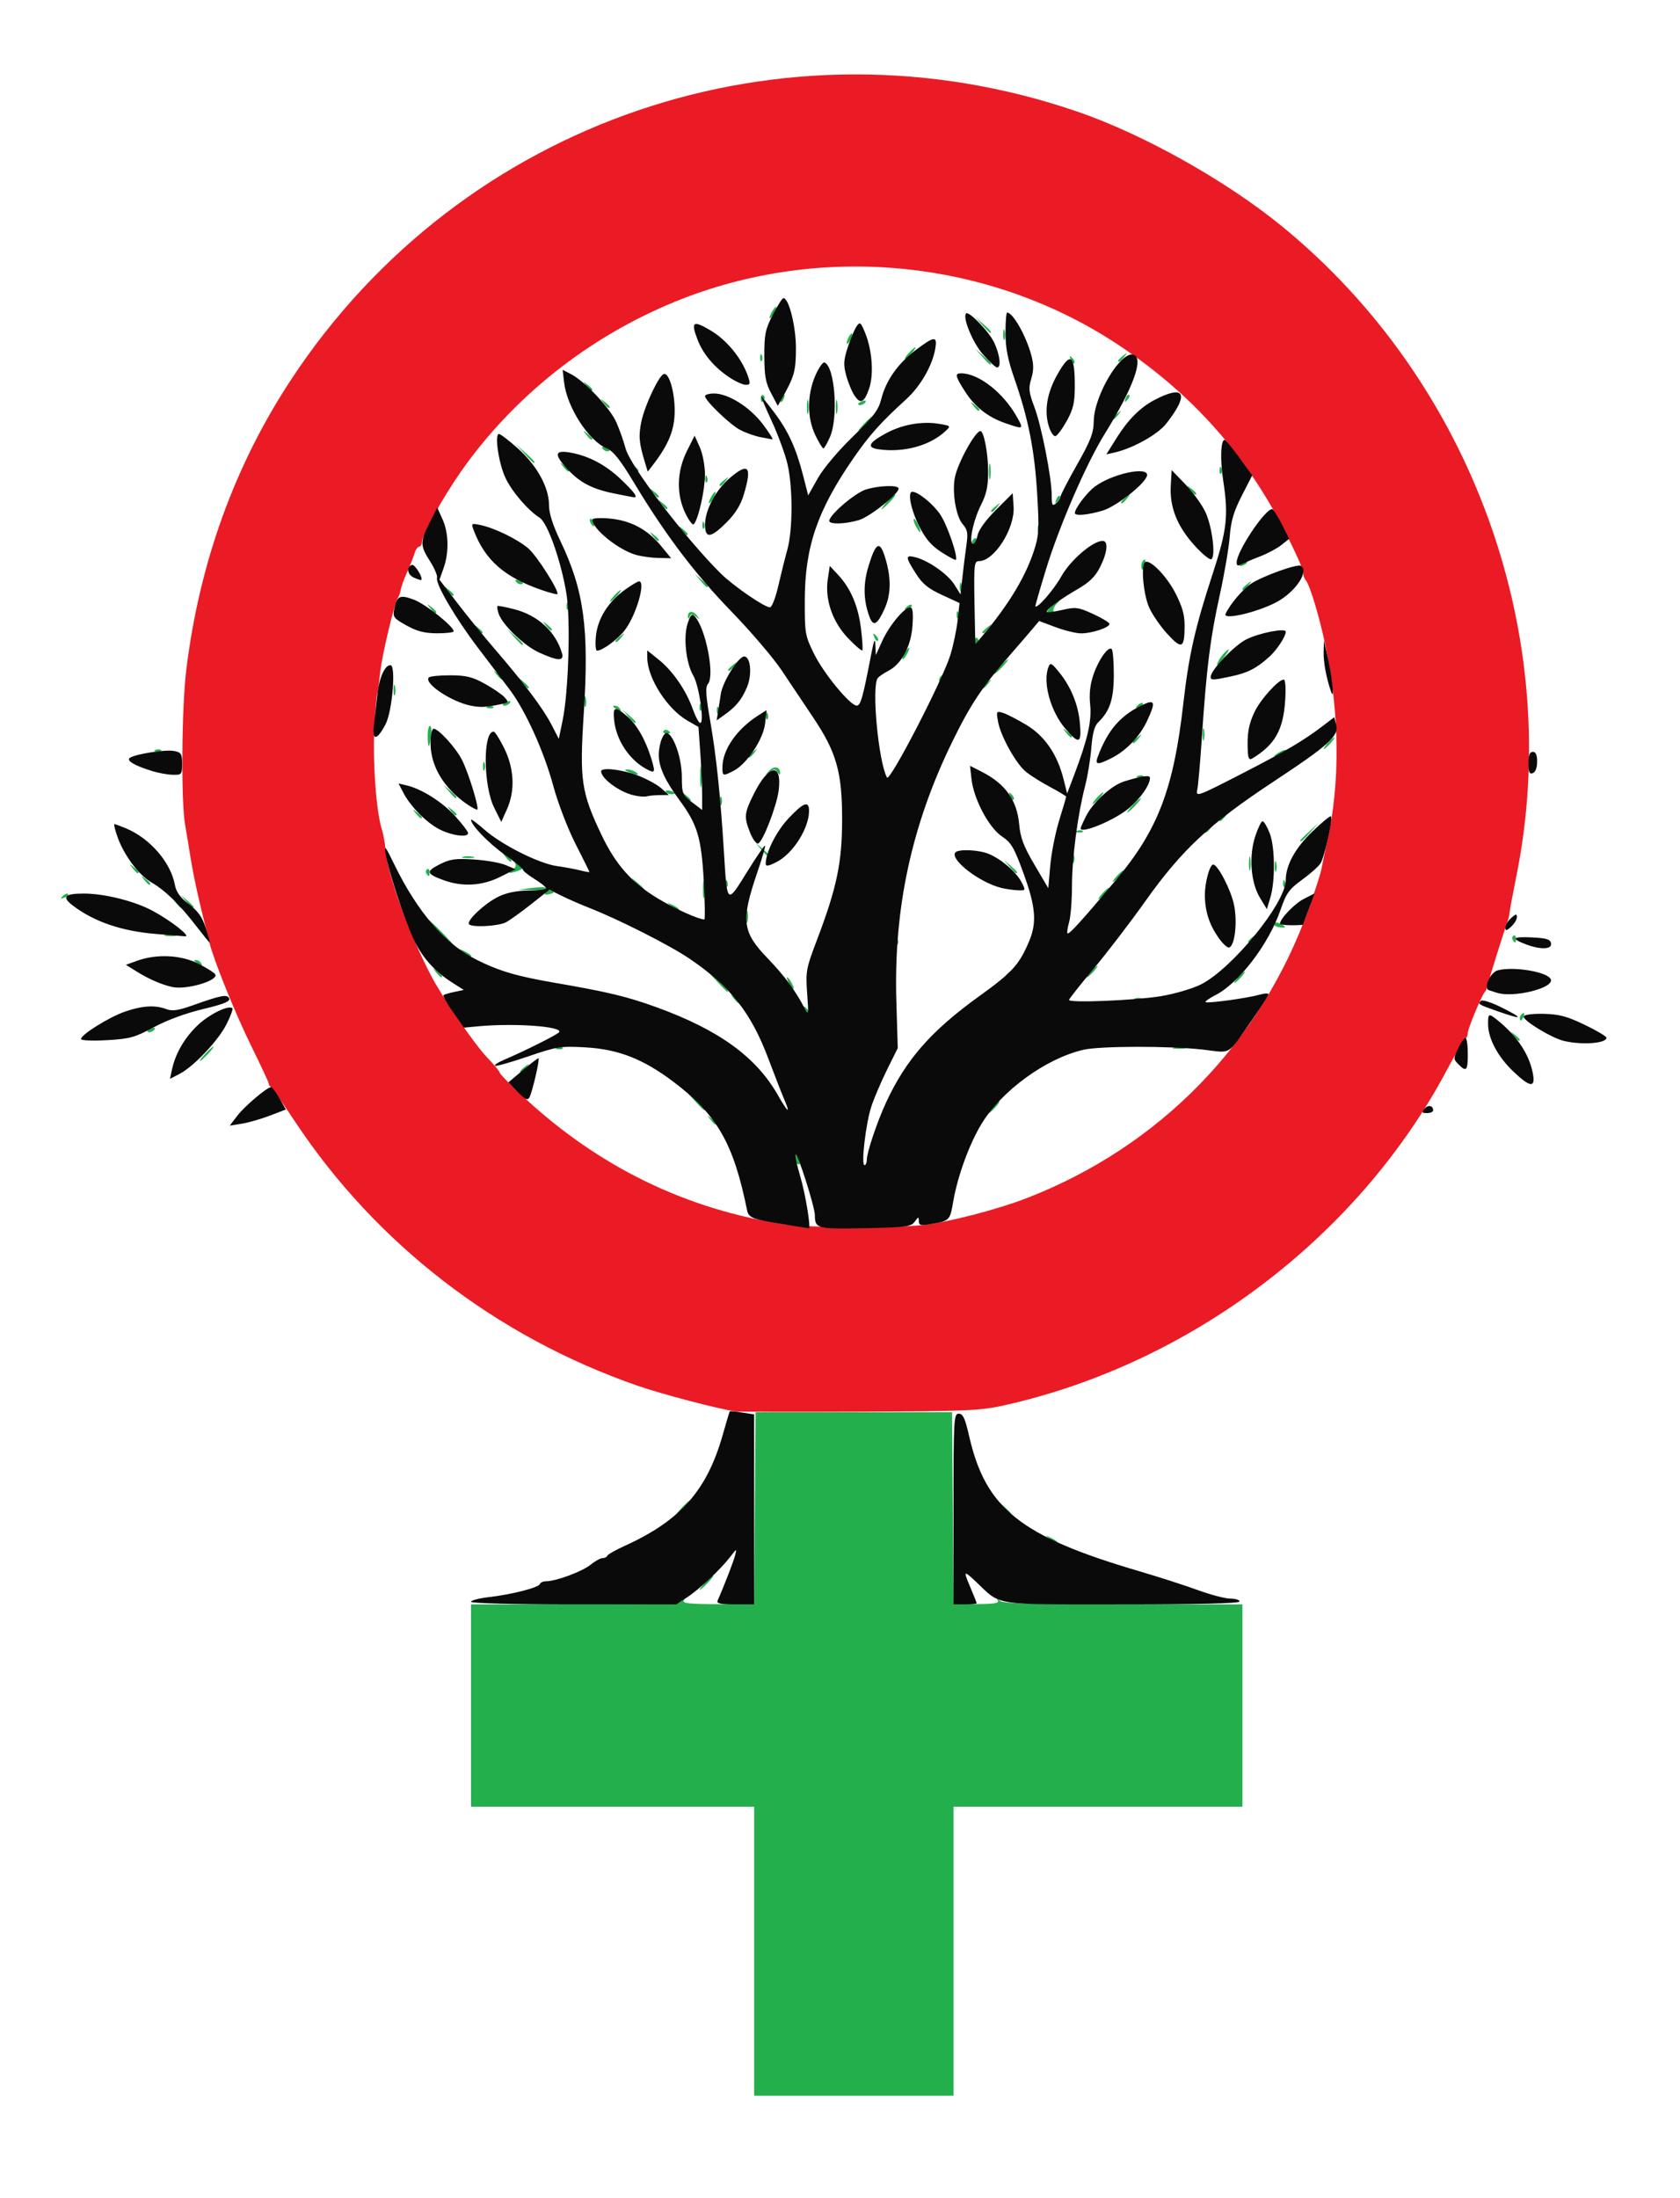 <svg xmlns:xlink="http://www.w3.org/1999/xlink" xmlns:inkscape="http://www.inkscape.org/namespaces/inkscape" xmlns:sodipodi="http://sodipodi.sourceforge.net/DTD/sodipodi-0.dtd" xmlns="http://www.w3.org/2000/svg" xmlns:svg="http://www.w3.org/2000/svg" version="1.1" id="svg1" width="1500" height="1961.87" viewBox="0 0 581.468 760.509" sodipodi:docname="SHElevant_Logo.svg" inkscape:version="1.4 (86a8ad7, 2024-10-11)"><SCRIPT xmlns="" id="allow-copy_script"/>
  <defs id="defs1"/>
  <sodipodi:namedview id="namedview1" pagecolor="#ffffff" bordercolor="#000000" borderopacity="0.25" inkscape:showpageshadow="2" inkscape:pageopacity="0.0" inkscape:pagecheckerboard="0" inkscape:deskcolor="#d1d1d1" inkscape:zoom="0.46864112" inkscape:cx="48.011152" inkscape:cy="626.27881" inkscape:window-width="1920" inkscape:window-height="1009" inkscape:window-x="-8" inkscape:window-y="-8" inkscape:window-maximized="1" inkscape:current-layer="g5"/>
  <g inkscape:groupmode="layer" inkscape:label="Image" id="g1" transform="translate(1.067,-55.046)">
    <g inkscape:groupmode="layer" id="layer1" inkscape:label="Layer 1">
      <g id="g5">
        <g id="g6" transform="translate(11.85,5.868)">
          <path style="fill:#ea1b24" d="m 241.533,537.551 c -6.268,-0.932 -25.372,-5.962 -33.929,-8.933 -48.755,-16.928 -90.292,-48.959 -118.37,-91.28 -4.196,-6.325 -8.006,-11.775 -8.465,-12.112 -0.459,-0.337 -0.749,-0.786 -0.643,-1 0.106,-0.214 -2.694,-6.238 -6.221,-13.388 -5.339,-10.824 -12.888,-29.521 -14.333,-35.5 -0.199,-0.825 -1.474,-6 -2.832,-11.5 -1.358,-5.5 -2.997,-13.375 -3.642,-17.5 -0.645,-4.125 -1.504,-9.3 -1.908,-11.5 -1.49,-8.102 -1.259,-40.664 0.383,-54 4.552,-36.978 16.723,-70.637 36.279,-100.333 C 147,90.689 258.352,52.813 360.182,87.874 c 22.747,7.832 51.306,23.85 70.581,39.589 66.037,53.921 97.853,142.077 81.157,224.875 -1.165,5.775 -2.217,11.4 -2.338,12.5 -0.121,1.1 -0.483,2.675 -0.804,3.5 -0.983,2.529 -6.9,21.436 -7.041,22.5 -0.073,0.55 -0.376,1.225 -0.672,1.5 -1.038,0.962 -5.961,12.765 -5.961,14.292 0,0.848 -0.362,1.692 -0.803,1.875 -0.442,0.183 -3.34,5.105 -6.441,10.938 -30.629,57.614 -88.5,101.492 -152.923,115.948 -8.559,1.921 -12.739,2.109 -50.404,2.271 -22.589,0.097 -41.939,0.048 -43,-0.11 z m 65.456,-64.537 c 8.799,-1.049 25.405,-5.373 35.279,-9.186 46.147,-17.822 81.227,-53.808 97.832,-100.357 2.098,-5.881 4.061,-12.029 4.363,-13.663 0.302,-1.634 1.197,-5.895 1.989,-9.47 4.473,-20.189 4.315,-43.402 -0.458,-67 -2.045,-10.111 -5.565,-21.879 -7.014,-23.45 -0.482,-0.522 -0.876,-1.767 -0.876,-2.765 0,-0.998 -2.89,-7.443 -6.422,-14.323 -13.66,-26.606 -31.762,-46.962 -56.645,-63.702 -44.951,-30.24 -103.69,-36.167 -154.233,-15.565 -29.877,12.179 -56.015,32.897 -74.15,58.777 -6.282,8.964 -13.549,22.032 -13.549,24.363 0,0.916 -0.42,1.665 -0.933,1.665 -0.513,0 -1.224,1.012 -1.581,2.25 -0.356,1.238 -1.515,4.164 -2.574,6.504 -1.059,2.339 -2.049,5.039 -2.198,6 -0.15,0.961 -0.58,2.239 -0.956,2.841 -1.354,2.167 -5.642,20.261 -6.281,26.503 -0.359,3.508 -0.795,6.608 -0.969,6.89 -0.174,0.282 -0.601,5.635 -0.948,11.895 -0.632,11.405 0.639,28.829 2.539,34.803 0.557,1.752 1.175,5.127 1.372,7.5 0.7,8.405 7.979,28.443 15.735,43.314 3.98,7.631 14.954,23.633 19.362,28.233 2.437,2.543 4.431,4.963 4.431,5.378 0,0.414 3.983,4.427 8.851,8.916 25.758,23.755 55.815,38.32 89.649,43.443 8.17,1.237 38.648,1.367 48.385,0.206 z" id="path4"/>
          <path style="fill:#23af4c" d="m 248.104,724.338 v -50 h -49 -49 v -35 -35 h 35.8 c 27.255,0 36.121,-0.298 37.147,-1.25 0.973,-0.903 1.158,-0.915 0.668,-0.044 -0.514,0.913 2.362,1.21 11.84,1.222 l 12.519,0.016 0.263,-33.222 0.263,-33.222 h 34 34 l 0.263,33.206 0.263,33.206 8.008,-0.018 c 5.889,-0.013 7.831,-0.332 7.34,-1.206 -0.46,-0.819 -0.249,-0.8 0.679,0.061 1.032,0.958 10.992,1.25 42.647,1.25 h 41.3 v 35 35 h -50 -50 v 50 50 h -34.5 -34.5 z m -17,-127.5 c 1.292,-1.375 2.574,-2.5 2.849,-2.5 0.275,0 -0.557,1.125 -1.849,2.5 -1.292,1.375 -2.574,2.5 -2.849,2.5 -0.275,0 0.557,-1.125 1.849,-2.5 z m 119.441,-15.055 c -1.864,-1.493 -1.852,-1.512 0.309,-0.465 1.238,0.6 2.25,1.3 2.25,1.555 0,0.765 -0.519,0.544 -2.559,-1.09 z M 223.104,570.838 c 1.292,-1.375 2.574,-2.5 2.849,-2.5 0.275,0 -0.557,1.125 -1.849,2.5 -1.292,1.375 -2.574,2.5 -2.849,2.5 -0.275,0 0.557,-1.125 1.849,-2.5 z m 110.924,-0.25 -2.424,-2.75 2.75,2.424 c 2.57,2.266 3.209,3.076 2.424,3.076 -0.179,0 -1.417,-1.238 -2.75,-2.75 z M 262.77,451.671 c -0.367,-0.367 -0.653,-1.379 -0.636,-2.25 0.025,-1.3 0.22,-1.257 1.092,0.242 1.077,1.852 0.765,3.228 -0.455,2.008 z M 232.976,436.588 c -1.244,-1.586 -1.208,-1.621 0.378,-0.378 0.963,0.755 1.75,1.542 1.75,1.75 0,0.823 -0.821,0.293 -2.128,-1.372 z m 97.628,-4.25 c 0.995,-1.1 2.035,-2 2.31,-2 0.275,0 -0.314,0.9 -1.31,2 -0.995,1.1 -2.035,2 -2.31,2 -0.275,0 0.314,-0.9 1.31,-2 z m -103.063,-2.25 -2.937,-3.25 3.25,2.937 c 1.788,1.615 3.25,3.078 3.25,3.25 0,0.773 -0.825,0.092 -3.563,-2.937 z m -60.437,-10.128 c 0,-0.208 0.787,-0.995 1.75,-1.75 1.586,-1.244 1.621,-1.208 0.378,0.378 -1.306,1.666 -2.128,2.195 -2.128,1.372 z M 58.104,413.838 c 1.292,-1.375 2.574,-2.5 2.849,-2.5 0.275,0 -0.557,1.125 -1.849,2.5 -1.292,1.375 -2.574,2.5 -2.849,2.5 -0.275,0 0.557,-1.125 1.849,-2.5 z m 121.813,-2.183 c 0.722,-0.289 1.584,-0.253 1.917,0.079 0.332,0.332 -0.258,0.569 -1.312,0.525 -1.165,-0.048 -1.402,-0.285 -0.604,-0.604 z m 213.438,-0.006 c 0.963,-0.252 2.538,-0.252 3.5,0 0.963,0.252 0.175,0.457 -1.75,0.457 -1.925,0 -2.712,-0.206 -1.75,-0.457 z m 117.622,-4.061 c -1.244,-1.586 -1.208,-1.621 0.378,-0.378 0.963,0.755 1.75,1.542 1.75,1.75 0,0.823 -0.821,0.293 -2.128,-1.372 z M 38.104,405.945 c 0,-0.216 0.698,-0.661 1.552,-0.989 0.89,-0.341 1.291,-0.174 0.941,0.393 -0.587,0.95 -2.493,1.405 -2.493,0.596 z m 475,-4.548 c 0,-0.518 0.445,-1.216 0.989,-1.552 0.567,-0.35 0.735,0.051 0.393,0.941 -0.665,1.732 -1.382,2.049 -1.382,0.611 z m -247.436,-2.766 c -0.543,-1.425 -0.428,-1.54 0.56,-0.56 0.683,0.678 0.991,1.485 0.683,1.793 -0.308,0.308 -0.867,-0.247 -1.243,-1.233 z m -24.692,-4.043 c -1.244,-1.586 -1.208,-1.621 0.378,-0.378 0.963,0.755 1.75,1.542 1.75,1.75 0,0.823 -0.821,0.293 -2.128,-1.372 z m 138.878,0.088 c 0.688,-0.277 1.812,-0.277 2.5,0 0.688,0.277 0.125,0.504 -1.25,0.504 -1.375,0 -1.938,-0.227 -1.25,-0.504 z m -144.804,-6.088 -3.446,-3.75 3.75,3.446 c 3.49,3.208 4.21,4.054 3.446,4.054 -0.167,0 -1.855,-1.688 -3.75,-3.75 z m 25.054,0.75 c -0.589,-1.1 -0.845,-2 -0.57,-2 0.275,0 0.982,0.9 1.57,2 0.589,1.1 0.845,2 0.57,2 -0.275,0 -0.982,-0.9 -1.57,-2 z m 155.5,-2 c 0.995,-1.1 2.035,-2 2.31,-2 0.275,0 -0.314,0.9 -1.31,2 -0.995,1.1 -2.035,2 -2.31,2 -0.275,0 0.314,-0.9 1.31,-2 z m -277.628,-1.75 c -1.244,-1.586 -1.208,-1.621 0.378,-0.378 0.963,0.755 1.75,1.542 1.75,1.75 0,0.823 -0.821,0.293 -2.128,-1.372 z m 197.128,1.372 c 0,-0.208 0.787,-0.995 1.75,-1.75 1.586,-1.244 1.621,-1.208 0.378,0.378 -1.306,1.666 -2.128,2.195 -2.128,1.372 z m 29.5,-1.622 c 0.995,-1.1 2.035,-2 2.31,-2 0.275,0 -0.314,0.9 -1.31,2 -0.995,1.1 -2.035,2 -2.31,2 -0.275,0 0.314,-0.9 1.31,-2 z m -309.5,-3 c -0.901,-0.582 -1.025,-0.975 -0.309,-0.985 0.655,-0.008 1.469,0.435 1.809,0.985 0.767,1.242 0.421,1.242 -1.5,0 z m 92.441,-3.555 c -1.864,-1.493 -1.852,-1.512 0.309,-0.465 1.238,0.6 2.25,1.3 2.25,1.555 0,0.765 -0.519,0.544 -2.559,-1.09 z m -8.441,-6.945 c -2.429,-2.475 -4.191,-4.5 -3.916,-4.5 0.275,0 2.487,2.025 4.916,4.5 2.429,2.475 4.191,4.5 3.916,4.5 -0.275,0 -2.487,-2.025 -4.916,-4.5 z m 158.079,2.917 c 0.048,-1.165 0.285,-1.402 0.604,-0.604 0.289,0.722 0.253,1.584 -0.079,1.917 -0.332,0.332 -0.569,-0.258 -0.525,-1.312 z m 121.921,0.206 c 0,-0.208 0.787,-0.995 1.75,-1.75 1.586,-1.244 1.621,-1.208 0.378,0.378 -1.306,1.666 -2.128,2.195 -2.128,1.372 z m 91.543,-0.553 c -0.316,-0.512 -0.193,-1.167 0.274,-1.456 0.467,-0.289 0.85,0.13 0.85,0.931 0,1.686 -0.315,1.833 -1.124,0.525 z M 44.354,372.648 c 0.963,-0.252 2.538,-0.252 3.5,0 0.963,0.252 0.175,0.457 -1.75,0.457 -1.925,0 -2.712,-0.206 -1.75,-0.457 z m 383.75,-3.523 c 0,-1.044 1.159,-0.972 2.987,0.184 1.169,0.739 1.008,0.904 -0.75,0.772 -1.231,-0.093 -2.237,-0.523 -2.237,-0.956 z m -182.768,-2.787 c 0,-1.925 0.206,-2.712 0.457,-1.75 0.252,0.963 0.252,2.538 0,3.5 -0.252,0.963 -0.457,0.175 -0.457,-1.75 z m -25.791,-3.555 c -1.864,-1.493 -1.852,-1.512 0.309,-0.465 1.238,0.6 2.25,1.3 2.25,1.555 0,0.765 -0.519,0.544 -2.559,-1.09 z M 47.976,361.588 c -1.244,-1.586 -1.209,-1.621 0.378,-0.378 1.666,1.306 2.195,2.128 1.372,2.128 -0.208,0 -0.995,-0.787 -1.75,-1.75 z m 3.533,-0.5 -1.905,-2.25 2.25,1.905 c 1.238,1.048 2.25,2.06 2.25,2.25 0,0.8 -0.805,0.209 -2.595,-1.905 z m 178.881,-4.25 c 0.008,-2.75 0.202,-3.756 0.432,-2.236 0.23,1.52 0.224,3.77 -0.014,5 -0.237,1.23 -0.425,-0.014 -0.418,-2.764 z M 8.837,359.214 c 0.678,-0.683 1.485,-0.991 1.793,-0.683 0.308,0.308 -0.247,0.867 -1.233,1.243 -1.425,0.543 -1.54,0.428 -0.56,-0.56 z m 359.767,-0.876 c 0.995,-1.1 2.035,-2 2.31,-2 0.275,0 -0.314,0.9 -1.31,2 -0.995,1.1 -2.035,2 -2.31,2 -0.275,0 0.314,-0.9 1.31,-2 z m -192.942,-0.093 c 0.308,-0.499 -1.604,-0.974 -4.249,-1.057 l -4.809,-0.15 4.5,-0.6 c 2.475,-0.33 4.725,-0.33 5,2.5e-4 0.275,0.33 1.163,0.814 1.974,1.075 1.037,0.334 0.815,0.647 -0.751,1.057 -1.224,0.32 -1.973,0.174 -1.665,-0.325 z m 31.847,-3.157 -1.905,-2.25 2.25,1.905 c 2.114,1.79 2.705,2.595 1.905,2.595 -0.19,0 -1.202,-1.012 -2.25,-2.25 z m 30.674,-0.333 c 0.048,-1.165 0.285,-1.402 0.604,-0.604 0.289,0.722 0.253,1.584 -0.079,1.917 -0.332,0.332 -0.569,-0.258 -0.525,-1.312 z m 193,0 c 0.048,-1.165 0.285,-1.402 0.604,-0.604 0.289,0.722 0.253,1.584 -0.079,1.917 -0.332,0.332 -0.569,-0.258 -0.525,-1.312 z M 36.976,353.588 c -1.244,-1.586 -1.209,-1.621 0.378,-0.378 0.963,0.755 1.75,1.542 1.75,1.75 0,0.823 -0.821,0.293 -2.128,-1.372 z m 336.628,-1.25 c 0.995,-1.1 2.035,-2 2.31,-2 0.275,0 -0.314,0.9 -1.31,2 -0.995,1.1 -2.035,2 -2.31,2 -0.275,0 0.314,-0.9 1.31,-2 z m -238.957,-0.931 c -0.316,-0.512 -0.193,-1.167 0.274,-1.456 0.467,-0.289 0.85,0.13 0.85,0.931 0,1.686 -0.315,1.833 -1.124,0.525 z m -101.67,-1.819 c -1.244,-1.586 -1.209,-1.621 0.378,-0.378 1.666,1.306 2.195,2.128 1.372,2.128 -0.208,0 -0.995,-0.787 -1.75,-1.75 z m 131.399,0.658 c 0.999,-0.581 1.46,-1.549 1.058,-2.22 -0.392,-0.654 0.092,-0.535 1.076,0.264 1.715,1.393 1.713,1.483 -0.058,2.18 -2.773,1.091 -4.091,0.949 -2.076,-0.224 z m 172.134,-1.158 -1.905,-2.25 2.25,1.905 c 2.114,1.79 2.705,2.595 1.905,2.595 -0.19,0 -1.202,-1.012 -2.25,-2.25 z m 82.847,-1.25 c 0.011,-2.2 0.216,-2.982 0.455,-1.738 0.239,1.244 0.23,3.044 -0.02,4 -0.25,0.956 -0.446,-0.062 -0.435,-2.262 z m 8.943,1 c 0.02,-1.65 0.244,-2.204 0.498,-1.231 0.254,0.973 0.237,2.323 -0.037,3 -0.274,0.677 -0.481,-0.119 -0.461,-1.769 z m -70.037,-2.5 c 0,-1.375 0.227,-1.938 0.504,-1.25 0.277,0.688 0.277,1.812 0,2.5 -0.277,0.688 -0.504,0.125 -0.504,-1.25 z m -196.285,-0.75 c -1.244,-1.586 -1.208,-1.621 0.378,-0.378 0.963,0.755 1.75,1.542 1.75,1.75 0,0.823 -0.821,0.293 -2.128,-1.372 z m -14.622,0.061 c 0.963,-0.252 2.538,-0.252 3.5,0 0.963,0.252 0.175,0.457 -1.75,0.457 -1.925,0 -2.712,-0.206 -1.75,-0.457 z m 103.155,-2.561 -1.905,-2.25 2.25,1.905 c 1.238,1.048 2.25,2.06 2.25,2.25 0,0.8 -0.805,0.209 -2.595,-1.905 z m 186.595,-3.063 c 0,-0.172 1.462,-1.635 3.25,-3.25 l 3.25,-2.937 -2.937,3.25 c -2.738,3.029 -3.563,3.71 -3.563,2.937 z m -77.188,-3.37 c 0.722,-0.289 1.584,-0.253 1.917,0.079 0.332,0.332 -0.258,0.569 -1.312,0.525 -1.165,-0.048 -1.402,-0.285 -0.604,-0.604 z m 44.188,0.306 c 0,-0.208 0.787,-0.995 1.75,-1.75 1.586,-1.244 1.621,-1.208 0.378,0.378 -1.306,1.666 -2.128,2.195 -2.128,1.372 z m 5,-4 c 0,-0.208 0.787,-0.995 1.75,-1.75 1.586,-1.244 1.621,-1.208 0.378,0.378 -1.306,1.666 -2.128,2.195 -2.128,1.372 z M 130.976,330.588 c -1.244,-1.586 -1.208,-1.621 0.378,-0.378 0.963,0.755 1.75,1.542 1.75,1.75 0,0.823 -0.821,0.293 -2.128,-1.372 z m 12,-1 c -1.244,-1.586 -1.208,-1.621 0.378,-0.378 0.963,0.755 1.75,1.542 1.75,1.75 0,0.823 -0.821,0.293 -2.128,-1.372 z m 236.128,-1.75 c 1.292,-1.375 2.574,-2.5 2.849,-2.5 0.275,0 -0.557,1.125 -1.849,2.5 -1.292,1.375 -2.574,2.5 -2.849,2.5 -0.275,0 0.557,-1.125 1.849,-2.5 z m -142.842,-1.5 c 0,-1.375 0.227,-1.938 0.504,-1.25 0.277,0.688 0.277,1.812 0,2.5 -0.277,0.688 -0.504,0.125 -0.504,-1.25 z m 130.342,-1 c 0.995,-1.1 2.035,-2 2.31,-2 0.275,0 -0.314,0.9 -1.31,2 -0.995,1.1 -2.035,2 -2.31,2 -0.275,0 0.314,-0.9 1.31,-2 z m -142.628,-0.75 c -1.244,-1.586 -1.208,-1.621 0.378,-0.378 0.963,0.755 1.75,1.542 1.75,1.75 0,0.823 -0.821,0.293 -2.128,-1.372 z m 112.692,0.043 c -0.543,-1.425 -0.428,-1.54 0.56,-0.56 0.683,0.678 0.991,1.485 0.683,1.793 -0.308,0.308 -0.867,-0.247 -1.243,-1.233 z m -194.159,-1.543 -1.905,-2.25 2.25,1.905 c 2.114,1.79 2.705,2.595 1.905,2.595 -0.19,0 -1.202,-1.012 -2.25,-2.25 z m 75.046,0.171 c -0.253,-0.41 0.203,-0.648 1.015,-0.529 2.09,0.307 2.841,1.274 0.99,1.274 -0.849,0 -1.751,-0.336 -2.005,-0.746 z m 11.859,-5.421 c 0.006,-3.3 0.192,-4.529 0.415,-2.732 0.223,1.797 0.218,4.497 -0.01,6 -0.228,1.503 -0.41,0.032 -0.405,-3.268 z m 151.503,-0.183 c 0.722,-0.289 1.584,-0.253 1.917,0.079 0.332,0.332 -0.258,0.569 -1.312,0.525 -1.165,-0.048 -1.402,-0.285 -0.604,-0.604 z m -176.312,-1.317 c -1.319,-0.567 -1.489,-0.878 -0.5,-0.914 0.825,-0.03 2.175,0.381 3,0.914 1.828,1.181 0.249,1.181 -2.5,0 z m 48.654,-0.423 c 1.683,-1.845 3.858,-1.429 3.831,0.732 -0.01,0.748 -0.354,0.656 -0.924,-0.245 -0.775,-1.226 -1.176,-1.234 -2.735,-0.055 -1.719,1.3 -1.729,1.274 -0.172,-0.433 z m -98.996,-1.577 c 0,-1.375 0.227,-1.938 0.504,-1.25 0.277,0.688 0.277,1.812 0,2.5 -0.277,0.688 -0.504,0.125 -0.504,-1.25 z m 91.842,-3.378 c 0,-0.208 0.787,-0.995 1.75,-1.75 1.586,-1.244 1.621,-1.208 0.378,0.378 -1.306,1.666 -2.128,2.195 -2.128,1.372 z m 182,-0.052 c 0,-0.275 0.9,-0.982 2,-1.57 1.1,-0.589 2,-0.845 2,-0.57 0,0.275 -0.9,0.982 -2,1.57 -1.1,0.589 -2,0.845 -2,0.57 z M 40.916,308.655 c 0.722,-0.289 1.584,-0.253 1.917,0.079 0.332,0.332 -0.258,0.569 -1.312,0.525 -1.165,-0.048 -1.402,-0.285 -0.604,-0.604 z m 405.688,-2.317 c 0.995,-1.1 2.035,-2 2.31,-2 0.275,0 -0.314,0.9 -1.31,2 -0.995,1.1 -2.035,2 -2.31,2 -0.275,0 0.314,-0.9 1.31,-2 z m -311.5,-2.5 c 0,-1.925 0.36,-3.5 0.799,-3.5 0.44,0 0.615,1.575 0.391,3.5 -0.225,1.925 -0.584,3.5 -0.799,3.5 -0.215,0 -0.391,-1.575 -0.391,-3.5 z m 244,2.122 c 0,-0.208 0.787,-0.995 1.75,-1.75 1.586,-1.244 1.621,-1.208 0.378,0.378 -1.306,1.666 -2.128,2.195 -2.128,1.372 z m 24.232,-2.622 c 0,-1.925 0.206,-2.712 0.457,-1.75 0.252,0.963 0.252,2.538 0,3.5 -0.252,0.963 -0.457,0.175 -0.457,-1.75 z m -47.36,-0.75 c -1.244,-1.586 -1.208,-1.621 0.378,-0.378 0.963,0.755 1.75,1.542 1.75,1.75 0,0.823 -0.821,0.293 -2.128,-1.372 z m -139.259,-0.433 c 0.289,-0.467 0.944,-0.591 1.456,-0.274 1.308,0.809 1.161,1.124 -0.525,1.124 -0.801,0 -1.22,-0.382 -0.931,-0.85 z m -12.208,-5.067 -1.905,-2.25 2.25,1.905 c 2.114,1.79 2.705,2.595 1.905,2.595 -0.19,0 -1.202,-1.012 -2.25,-2.25 z m 47.674,-0.333 c 0.048,-1.165 0.285,-1.402 0.604,-0.604 0.289,0.722 0.253,1.584 -0.079,1.917 -0.332,0.332 -0.569,-0.258 -0.525,-1.312 z m -17,-2 c 0.048,-1.165 0.285,-1.402 0.604,-0.604 0.289,0.722 0.253,1.584 -0.079,1.917 -0.332,0.332 -0.569,-0.258 -0.525,-1.312 z m -35.079,-0.417 c -0.901,-0.582 -1.025,-0.975 -0.309,-0.985 0.655,-0.008 1.469,0.435 1.809,0.985 0.767,1.242 0.421,1.242 -1.5,0 z m 29.079,-0.583 c 0.048,-1.165 0.285,-1.402 0.604,-0.604 0.289,0.722 0.253,1.584 -0.079,1.917 -0.332,0.332 -0.569,-0.258 -0.525,-1.312 z m -73.266,-0.1 c 0.722,-0.289 1.584,-0.253 1.917,0.079 0.332,0.332 -0.258,0.569 -1.312,0.525 -1.165,-0.048 -1.402,-0.285 -0.604,-0.604 z m 33.382,-1.817 c 0.02,-1.65 0.244,-2.204 0.498,-1.231 0.254,0.973 0.237,2.323 -0.037,3 -0.274,0.677 -0.481,-0.119 -0.461,-1.769 z m 191.538,1.376 c 0.678,-0.683 1.485,-0.991 1.793,-0.683 0.308,0.308 -0.247,0.867 -1.233,1.243 -1.425,0.543 -1.54,0.428 -0.56,-0.56 z m -219.733,-0.269 c 0,-0.216 0.698,-0.661 1.552,-0.989 0.89,-0.341 1.291,-0.174 0.941,0.393 -0.587,0.95 -2.493,1.405 -2.493,0.596 z m -37.805,-5.107 c 0.02,-1.65 0.244,-2.204 0.498,-1.231 0.254,0.973 0.237,2.323 -0.037,3 -0.274,0.677 -0.481,-0.119 -0.461,-1.769 z m 44.21,-2.75 -1.905,-2.25 2.25,1.905 c 2.114,1.79 2.705,2.595 1.905,2.595 -0.19,0 -1.202,-1.012 -2.25,-2.25 z m 159.595,1.872 c 0,-0.208 0.787,-0.995 1.75,-1.75 1.586,-1.244 1.621,-1.208 0.378,0.378 -1.306,1.666 -2.128,2.195 -2.128,1.372 z m -15,-2.563 c 0,-0.518 0.445,-1.216 0.989,-1.552 0.567,-0.35 0.735,0.051 0.393,0.941 -0.665,1.732 -1.382,2.049 -1.382,0.611 z M 158.976,282.588 c -1.244,-1.586 -1.208,-1.621 0.378,-0.378 0.963,0.755 1.75,1.542 1.75,1.75 0,0.823 -0.821,0.293 -2.128,-1.372 z m 174.128,-2.75 c 1.292,-1.375 2.574,-2.5 2.849,-2.5 0.275,0 -0.557,1.125 -1.849,2.5 -1.292,1.375 -2.574,2.5 -2.849,2.5 -0.275,0 0.557,-1.125 1.849,-2.5 z m -94,1.122 c 0,-0.208 0.787,-0.995 1.75,-1.75 1.586,-1.244 1.621,-1.208 0.378,0.378 -1.306,1.666 -2.128,2.195 -2.128,1.372 z m 169.91,-3.455 c 0.539,-1.008 1.766,-2.47 2.726,-3.25 1.08,-0.877 0.839,-0.179 -0.633,1.832 -2.626,3.588 -3.611,4.255 -2.093,1.418 z m -108.91,-2.168 c 0.589,-1.1 1.295,-2 1.57,-2 0.275,0 0.018,0.9 -0.57,2 -0.589,1.1 -1.295,2 -1.57,2 -0.275,0 -0.018,-0.9 0.57,-2 z m -49.128,-2.75 c -1.244,-1.586 -1.208,-1.621 0.378,-0.378 1.666,1.306 2.195,2.128 1.372,2.128 -0.208,0 -0.995,-0.787 -1.75,-1.75 z m -85.948,-3 -2.424,-2.75 2.75,2.424 c 2.57,2.266 3.209,3.076 2.424,3.076 -0.179,0 -1.417,-1.238 -2.75,-2.75 z m 159.409,1.294 c 0,-0.801 0.382,-1.22 0.85,-0.931 0.467,0.289 0.591,0.944 0.274,1.456 -0.809,1.308 -1.124,1.161 -1.124,-0.525 z m -124.333,0.078 c 0,-0.208 0.787,-0.995 1.75,-1.75 1.586,-1.244 1.621,-1.208 0.378,0.378 -1.306,1.666 -2.128,2.195 -2.128,1.372 z m 89.564,-1.329 c -0.543,-1.425 -0.428,-1.54 0.56,-0.56 0.683,0.678 0.991,1.485 0.683,1.793 -0.308,0.308 -0.867,-0.247 -1.243,-1.233 z M 151.976,266.588 c -1.244,-1.586 -1.208,-1.621 0.378,-0.378 0.963,0.755 1.75,1.542 1.75,1.75 0,0.823 -0.821,0.293 -2.128,-1.372 z m 175.128,1.372 c 0,-0.208 0.787,-0.995 1.75,-1.75 1.586,-1.244 1.621,-1.208 0.378,0.378 -1.306,1.666 -2.128,2.195 -2.128,1.372 z M 175.976,265.588 c -1.244,-1.586 -1.208,-1.621 0.378,-0.378 0.963,0.755 1.75,1.542 1.75,1.75 0,0.823 -0.821,0.293 -2.128,-1.372 z m 49.207,-2.941 c -0.136,-2.048 1.633,-2.365 3.058,-0.548 1.216,1.551 1.185,1.6 -0.289,0.447 -1.351,-1.056 -1.747,-1.056 -2.171,0 -0.356,0.887 -0.543,0.918 -0.597,0.101 z m 93,-0.892 c 0.048,-1.165 0.285,-1.402 0.604,-0.604 0.289,0.722 0.253,1.584 -0.079,1.917 -0.332,0.332 -0.569,-0.258 -0.525,-1.312 z M 135.976,259.588 c -1.244,-1.586 -1.208,-1.621 0.378,-0.378 0.963,0.755 1.75,1.542 1.75,1.75 0,0.823 -0.821,0.293 -2.128,-1.372 z m 215.128,-0.75 c 2.68,-2.853 4.178,-3.459 1.653,-0.669 -0.911,1.007 -1.356,2.132 -0.988,2.5 0.368,0.368 -0.16,0.669 -1.172,0.669 -1.653,0 -1.601,-0.256 0.508,-2.5 z m -167.921,-0.083 c 0.048,-1.165 0.285,-1.402 0.604,-0.604 0.289,0.722 0.253,1.584 -0.079,1.917 -0.332,0.332 -0.569,-0.258 -0.525,-1.312 z m 117.654,0.459 c 0.678,-0.683 1.485,-0.991 1.793,-0.683 0.308,0.308 -0.247,0.867 -1.233,1.243 -1.425,0.543 -1.54,0.428 -0.56,-0.56 z m -101.233,-3.876 c 0.995,-1.1 2.035,-2 2.31,-2 0.275,0 -0.314,0.9 -1.31,2 -0.995,1.1 -2.035,2 -2.31,2 -0.275,0 0.314,-0.9 1.31,-2 z m -57.628,-1.75 c -1.244,-1.586 -1.208,-1.621 0.378,-0.378 0.963,0.755 1.75,1.542 1.75,1.75 0,0.823 -0.821,0.293 -2.128,-1.372 z m 177.285,-1.25 c 0,-1.375 0.227,-1.938 0.504,-1.25 0.277,0.688 0.277,1.812 0,2.5 -0.277,0.688 -0.504,0.125 -0.504,-1.25 z m 97.842,0.622 c 0,-0.208 0.787,-0.995 1.75,-1.75 1.586,-1.244 1.621,-1.208 0.378,0.378 -1.306,1.666 -2.128,2.195 -2.128,1.372 z m -187.595,-2.872 -1.905,-2.25 2.25,1.905 c 2.114,1.79 2.705,2.595 1.905,2.595 -0.19,0 -1.202,-1.012 -2.25,-2.25 z m -63.898,0.261 c -0.35,-0.567 0.051,-0.735 0.941,-0.393 1.732,0.665 2.049,1.382 0.611,1.382 -0.518,0 -1.216,-0.445 -1.552,-0.989 z m 216.493,-5.452 c 0,-0.793 0.408,-1.693 0.907,-2.001 0.499,-0.308 0.671,0.34 0.383,1.441 -0.611,2.335 -1.29,2.63 -1.29,0.56 z m 34.733,-0.683 c 0.678,-0.683 1.485,-0.991 1.793,-0.683 0.308,0.308 -0.247,0.867 -1.233,1.243 -1.425,0.543 -1.54,0.428 -0.56,-0.56 z m -93.233,-7.876 c 0.34,-0.55 0.816,-1 1.059,-1 0.243,0 0.441,0.45 0.441,1 0,0.55 -0.477,1 -1.059,1 -0.582,0 -0.781,-0.45 -0.441,-1 z m -110.628,-1.75 c -1.244,-1.586 -1.208,-1.621 0.378,-0.378 0.963,0.755 1.75,1.542 1.75,1.75 0,0.823 -0.821,0.293 -2.128,-1.372 z m 10,-2 c -1.244,-1.586 -1.208,-1.621 0.378,-0.378 0.963,0.755 1.75,1.542 1.75,1.75 0,0.823 -0.821,0.293 -2.128,-1.372 z m 123.285,-0.25 c 0,-1.375 0.227,-1.938 0.504,-1.25 0.277,0.688 0.277,1.812 0,2.5 -0.277,0.688 -0.504,0.125 -0.504,-1.25 z M 304.058,231.252 c -0.614,-1.147 -0.928,-2.274 -0.698,-2.504 0.23,-0.23 0.932,0.708 1.56,2.086 1.378,3.025 0.707,3.35 -0.862,0.419 z m -73.875,-0.498 c 0.048,-1.165 0.285,-1.402 0.604,-0.604 0.289,0.722 0.253,1.584 -0.079,1.917 -0.332,0.332 -0.569,-0.258 -0.525,-1.312 z m -38.62,-0.483 c -0.363,-0.587 -0.445,-1.281 -0.183,-1.543 0.262,-0.262 0.743,0.218 1.069,1.067 0.676,1.762 0.1,2.072 -0.886,0.477 z m 138.541,-4.311 c 0,-0.208 0.787,-0.995 1.75,-1.75 1.586,-1.244 1.621,-1.208 0.378,0.378 -1.306,1.666 -2.128,2.195 -2.128,1.372 z M 215.976,223.588 c -1.244,-1.586 -1.208,-1.621 0.378,-0.378 0.963,0.755 1.75,1.542 1.75,1.75 0,0.823 -0.821,0.293 -2.128,-1.372 z m 78.128,-0.75 c 1.292,-1.375 2.574,-2.5 2.849,-2.5 0.275,0 -0.557,1.125 -1.849,2.5 -1.292,1.375 -2.574,2.5 -2.849,2.5 -0.275,0 0.557,-1.125 1.849,-2.5 z m -61,-1.5 c 0.589,-1.1 1.295,-2 1.57,-2 0.275,0 0.018,0.9 -0.57,2 -0.589,1.1 -1.295,2 -1.57,2 -0.275,0 -0.018,-0.9 0.57,-2 z m 119.564,0.707 c 0.376,-0.986 0.935,-1.541 1.243,-1.233 0.308,0.308 6.4e-4,1.115 -0.683,1.793 -0.988,0.98 -1.102,0.865 -0.56,-0.56 z m 22.436,0.916 c 0,-0.208 0.787,-0.995 1.75,-1.75 1.586,-1.244 1.621,-1.208 0.378,0.378 -1.306,1.666 -2.128,2.195 -2.128,1.372 z M 212.976,219.588 c -1.244,-1.586 -1.208,-1.621 0.378,-0.378 0.963,0.755 1.75,1.542 1.75,1.75 0,0.823 -0.821,0.293 -2.128,-1.372 z m 186,-1 c -1.244,-1.586 -1.208,-1.621 0.378,-0.378 0.963,0.755 1.75,1.542 1.75,1.75 0,0.823 -0.821,0.293 -2.128,-1.372 z m -162.872,-1.628 c 0,-0.208 0.787,-0.995 1.75,-1.75 1.586,-1.244 1.621,-1.208 0.378,0.378 -1.306,1.666 -2.128,2.195 -2.128,1.372 z m -4.921,-2.206 c 0.048,-1.165 0.285,-1.402 0.604,-0.604 0.289,0.722 0.253,1.584 -0.079,1.917 -0.332,0.332 -0.569,-0.258 -0.525,-1.312 z m 98.193,-2.417 c 0,-2.475 0.195,-3.487 0.433,-2.25 0.238,1.238 0.238,3.263 0,4.5 -0.238,1.238 -0.433,0.225 -0.433,-2.25 z m 79.807,-0.583 c 0.048,-1.165 0.285,-1.402 0.604,-0.604 0.289,0.722 0.253,1.584 -0.079,1.917 -0.332,0.332 -0.569,-0.258 -0.525,-1.312 z M 181.976,210.588 c -1.244,-1.586 -1.208,-1.621 0.378,-0.378 0.963,0.755 1.75,1.542 1.75,1.75 0,0.823 -0.821,0.293 -2.128,-1.372 z m 24,0 c -1.244,-1.586 -1.208,-1.621 0.378,-0.378 0.963,0.755 1.75,1.542 1.75,1.75 0,0.823 -0.821,0.293 -2.128,-1.372 z m -37.435,-4.5 -2.937,-3.25 3.25,2.937 c 3.029,2.738 3.71,3.563 2.937,3.563 -0.172,0 -1.635,-1.462 -3.25,-3.25 z m 27.07,-1.739 c -0.35,-0.567 0.051,-0.735 0.941,-0.393 1.732,0.665 2.049,1.382 0.611,1.382 -0.518,0 -1.216,-0.445 -1.552,-0.989 z m -5.635,-4.761 c -1.244,-1.586 -1.208,-1.621 0.378,-0.378 0.963,0.755 1.75,1.542 1.75,1.75 0,0.823 -0.821,0.293 -2.128,-1.372 z m 96.128,-3.75 c 1.292,-1.375 2.574,-2.5 2.849,-2.5 0.275,0 -0.557,1.125 -1.849,2.5 -1.292,1.375 -2.574,2.5 -2.849,2.5 -0.275,0 0.557,-1.125 1.849,-2.5 z m 86,-1.878 c 0,-0.208 0.787,-0.995 1.75,-1.75 1.586,-1.244 1.621,-1.208 0.378,0.378 -1.306,1.666 -2.128,2.195 -2.128,1.372 z m -105.748,-4.122 c 0.011,-2.2 0.216,-2.982 0.455,-1.738 0.239,1.244 0.23,3.044 -0.02,4 -0.25,0.956 -0.446,-0.062 -0.435,-2.262 z m 10,0 c 0.011,-2.2 0.216,-2.982 0.455,-1.738 0.239,1.244 0.23,3.044 -0.02,4 -0.25,0.956 -0.446,-0.062 -0.435,-2.262 z m 47.62,-0.25 c -1.244,-1.586 -1.208,-1.621 0.378,-0.378 1.666,1.306 2.195,2.128 1.372,2.128 -0.208,0 -0.995,-0.787 -1.75,-1.75 z m -128,-1 c -1.244,-1.586 -1.208,-1.621 0.378,-0.378 0.963,0.755 1.75,1.542 1.75,1.75 0,0.823 -0.821,0.293 -2.128,-1.372 z m 88.128,0.357 c 0,-0.216 0.698,-0.661 1.552,-0.989 0.89,-0.341 1.291,-0.174 0.941,0.393 -0.587,0.95 -2.493,1.405 -2.493,0.596 z m -33.667,-2.063 c 0,-0.801 0.382,-1.22 0.85,-0.931 0.467,0.289 0.591,0.944 0.274,1.456 -0.809,1.308 -1.124,1.161 -1.124,-0.525 z m 6.667,0.515 c 0,-0.518 0.445,-1.216 0.989,-1.552 0.567,-0.35 0.735,0.051 0.393,0.941 -0.665,1.732 -1.382,2.049 -1.382,0.611 z m 119.564,-0.352 c 0.376,-0.986 0.935,-1.541 1.243,-1.233 0.308,0.308 6.4e-4,1.115 -0.683,1.793 -0.988,0.98 -1.102,0.865 -0.56,-0.56 z M 189.976,182.588 c -1.244,-1.586 -1.208,-1.621 0.378,-0.378 0.963,0.755 1.75,1.542 1.75,1.75 0,0.823 -0.821,0.293 -2.128,-1.372 z m 137.052,-10 -2.424,-2.75 2.75,2.424 c 2.57,2.266 3.209,3.076 2.424,3.076 -0.179,0 -1.417,-1.238 -2.75,-2.75 z m 30.64,1.043 c -0.543,-1.425 -0.428,-1.54 0.56,-0.56 0.683,0.678 0.991,1.485 0.683,1.793 -0.308,0.308 -0.867,-0.247 -1.243,-1.233 z m -107.485,-0.876 c 0.048,-1.165 0.285,-1.402 0.604,-0.604 0.289,0.722 0.253,1.584 -0.079,1.917 -0.332,0.332 -0.569,-0.258 -0.525,-1.312 z m 123.921,1.206 c 0,-0.208 0.787,-0.995 1.75,-1.75 1.586,-1.244 1.621,-1.208 0.378,0.378 -1.306,1.666 -2.128,2.195 -2.128,1.372 z m -72.5,-2.622 c 0.995,-1.1 2.035,-2 2.31,-2 0.275,0 -0.314,0.9 -1.31,2 -0.995,1.1 -2.035,2 -2.31,2 -0.275,0 0.314,-0.9 1.31,-2 z m -21.469,-3.5 c 0,-0.55 0.436,-1.675 0.969,-2.5 0.533,-0.825 0.969,-1.05 0.969,-0.5 0,0.55 -0.436,1.675 -0.969,2.5 -0.533,0.825 -0.969,1.05 -0.969,0.5 z m 54.164,-3 c 0.02,-1.65 0.244,-2.204 0.498,-1.231 0.254,0.973 0.237,2.323 -0.037,3 -0.274,0.677 -0.481,-0.119 -0.461,-1.769 z m -7.271,-3.25 -2.424,-2.75 2.75,2.424 c 2.57,2.266 3.209,3.076 2.424,3.076 -0.179,0 -1.417,-1.238 -2.75,-2.75 z m -72.924,-4.25 c 0.589,-1.1 1.295,-2 1.57,-2 0.275,0 0.018,0.9 -0.57,2 -0.589,1.1 -1.295,2 -1.57,2 -0.275,0 -0.018,-0.9 0.57,-2 z" id="path3" sodipodi:nodetypes="ccccccsssscccccccssssccccccccccssssssssssssssscssssssssssssssssscsssssssssssssssssssssssssssssssssssssssssssssscssssssssssssssssssssssssssscssssssssssssssssssssssssssssssssssssssssssssscssssssssssssssssssscsssssscssssssssssssssssssssssssssssssssssssscsssssssssssssssssssssssssscssssscsssssssssssssssssssssssssssssssssssssssssssssscssssssscsscsssssssssscssssssssssssssssssssssssssssssssssssssssssssssssscsssssssssssssscssssssssssssssssssssssssssssssscsssssssssssssssssssssssssssssssssssssscssssssssssssssssssssssssssssssssssssssssssssssssssssssssssssssssssssssssscsssssssssssssssssssssssssssssssssssssssssssssssssssssssssssssssssssssssssssssssssssssssssssssssssssssssssscssssssssssssssssssssssssssssssssssssssssssssssssssssssssssscsssssssssssssssssssssssssssssssscssssssss"/>
          <path style="fill:#0b0a0a" d="m 150.104,603.436 c 0,-0.496 2.812,-1.227 6.25,-1.624 7.946,-0.918 17.15,-3.285 17.583,-4.522 0.183,-0.524 1.144,-0.953 2.135,-0.953 3.408,0 12.535,-3.381 15.358,-5.689 1.555,-1.271 3.43,-2.311 4.167,-2.311 0.737,0 1.49,-0.375 1.673,-0.833 0.183,-0.458 2.968,-2.029 6.187,-3.492 19.105,-8.681 28.305,-19.105 33.741,-38.231 1.242,-4.369 2.343,-8.071 2.448,-8.227 0.105,-0.156 2.05,0.014 4.324,0.378 l 4.133,0.661 v 32.872 32.872 h -6.607 c -4.913,0 -6.466,-0.321 -6.057,-1.25 2.252,-5.114 5.562,-13.681 6.085,-15.75 0.607,-2.402 0.543,-2.383 -1.645,0.483 -3.32,4.349 -10.714,11.289 -15.007,14.087 l -3.73,2.43 h -35.52 c -20.435,0 -35.52,-0.383 -35.52,-0.902 z m 167,-32.098 c 0,-31.227 0.098,-33 1.817,-33 1.448,0 2.177,1.576 3.588,7.75 5.741,25.127 17.723,34.665 58.674,46.706 6.832,2.009 16.054,4.978 20.494,6.598 4.44,1.62 9.502,2.946 11.25,2.946 1.748,0 3.178,0.45 3.178,1 0,0.65 -14.199,1 -40.596,1 -45.606,0 -41.702,0.606 -50.654,-7.86 -4.331,-4.095 -4.449,-3.936 -1.75,2.36 1.1,2.566 2,4.854 2,5.083 0,0.229 -1.8,0.417 -4,0.417 h -4 z m -58.588,-98.496 c -10.824,-1.695 -12.332,-2.261 -12.848,-4.821 -4.675,-23.171 -10.362,-33.107 -25.459,-44.483 -10.611,-7.996 -19.126,-11.316 -30.65,-11.952 -8.478,-0.468 -9.722,-0.268 -19.85,3.193 -5.943,2.031 -11.034,3.463 -11.313,3.184 -0.279,-0.279 1.003,-1.151 2.85,-1.938 7.537,-3.21 18.862,-8.885 19.371,-9.707 1.225,-1.982 -15.481,-3.183 -27.999,-2.014 l -4.987,0.466 -3.762,-5.384 c -2.069,-2.961 -3.56,-5.586 -3.314,-5.832 0.246,-0.246 1.933,-0.759 3.748,-1.139 l 3.301,-0.692 -4,-2.552 c -6.28,-4.006 -10.532,-8.83 -13.516,-15.333 -3.188,-6.949 -8.498,-23.178 -9.488,-29 -0.599,-3.521 -0.242,-3.102 2.978,3.5 8.045,16.493 17.548,27.485 28.486,32.952 7.831,3.914 13.867,5.692 27.04,7.961 18.353,3.162 24.963,4.747 35.089,8.412 21.615,7.824 34.552,17.172 42.108,30.424 3.502,6.143 4.506,6.822 2.216,1.5 -0.887,-2.062 -3.337,-8.34 -5.443,-13.951 -6.041,-16.093 -13.173,-25.14 -27.415,-34.779 -6.9,-4.67 -24.418,-13.537 -34.688,-17.558 -2.952,-1.156 -7.248,-3.034 -9.547,-4.174 l -4.18,-2.072 -6.32,4.998 c -3.476,2.749 -7.402,5.566 -8.725,6.26 -2.594,1.362 -11.598,1.857 -12.753,0.702 -1.133,-1.133 5.598,-7.428 10.311,-9.643 2.848,-1.339 6.377,-2.033 10.336,-2.033 3.306,0 6.011,-0.344 6.011,-0.764 0,-0.42 -1.8,-1.876 -4,-3.236 -2.2,-1.36 -4,-2.793 -4,-3.186 0,-0.392 -2.874,-2.764 -6.386,-5.271 -5.651,-4.033 -11.614,-10.225 -11.614,-12.062 0,-0.358 2.098,1.195 4.663,3.453 5.948,5.235 18.921,11.749 25.078,12.591 2.618,0.358 6.222,1.025 8.009,1.482 1.788,0.457 3.25,0.715 3.25,0.572 0,-0.142 -2.175,-4.53 -4.832,-9.751 -2.689,-5.282 -6.08,-14.112 -7.645,-19.91 -3.261,-12.077 -9.662,-26.216 -15.173,-33.516 -2.117,-2.804 -7.069,-9.329 -11.004,-14.5 -7.802,-10.253 -14.76,-22.157 -14.103,-24.129 0.228,-0.685 -0.858,-3.252 -2.413,-5.705 -3.491,-5.505 -3.507,-6.805 -0.168,-13.352 l 2.661,-5.217 1.813,4 c 2.163,4.772 2.307,11.512 0.364,16.967 l -1.413,3.967 6.154,8.033 c 3.384,4.418 9.103,11.454 12.707,15.636 10.243,11.885 16.987,20.841 19.833,26.343 l 2.615,5.054 1.338,-6.5 c 2.022,-9.824 2.767,-34.596 1.312,-43.619 -1.813,-11.236 -6.497,-24.573 -9.26,-26.36 -4.136,-2.676 -9.539,-8.966 -11.841,-13.784 -2.349,-4.917 -3.885,-15.237 -2.269,-15.237 0.508,0 3.449,2.25 6.535,5 6.598,5.88 10.789,13.494 10.789,19.6 0,2.846 1.291,6.909 3.99,12.554 8.151,17.051 9.923,30.195 8.037,59.62 -1.477,23.048 -0.875,27.193 6.074,41.82 5.011,10.547 10.603,16.815 19.966,22.377 5.847,3.473 13.789,7.03 15.7,7.03 0.283,0 0.193,-5.935 -0.202,-13.189 -0.823,-15.142 -2.187,-19.677 -8.477,-28.192 -4.95,-6.701 -7.088,-11.383 -7.088,-15.522 0,-4.115 1.752,-8.369 3.102,-7.534 2.409,1.489 4.854,9.045 4.876,15.068 0.021,5.821 0.199,6.266 3.522,8.801 l 3.5,2.67 v -5.397 c 0,-2.969 -0.286,-9.429 -0.636,-14.357 l -0.636,-8.96 -3.784,-2.178 c -7.081,-4.075 -13.944,-14.846 -13.944,-21.883 v -2.421 l 4.036,3.243 c 4.832,3.883 9.427,10.571 11.742,17.087 0.931,2.62 2.089,4.764 2.574,4.764 1.495,0 -0.415,-12.994 -2.406,-16.367 -2.537,-4.299 -3.517,-13.371 -1.956,-18.101 1.012,-3.065 1.457,-3.494 2.477,-2.384 3.757,4.088 6.97,20.418 4.582,23.294 -0.983,1.185 -0.819,3.86 0.814,13.271 2.076,11.966 3.528,25.981 4.732,45.703 1.065,17.442 0.993,17.385 7.894,6.23 3.256,-5.263 6.083,-9.407 6.282,-9.208 0.199,0.199 -0.996,4.344 -2.656,9.212 -5.747,16.859 -5.294,20.597 3.618,29.851 5.7,5.918 9.568,11.131 12.616,17 1.499,2.887 1.537,2.699 0.993,-5 -0.535,-7.579 -0.354,-8.553 3.429,-18.5 6.836,-17.974 8.66,-26.697 8.679,-41.5 0.021,-16.475 -1.949,-23.406 -10.088,-35.5 -3.146,-4.675 -8.043,-11.989 -10.881,-16.254 -2.838,-4.265 -10.627,-13.388 -17.31,-20.273 -12.654,-13.039 -22.845,-26.506 -33.736,-44.581 -4.8,-7.967 -7.176,-10.956 -9.462,-11.903 -6.232,-2.581 -13.756,-14.229 -14.752,-22.837 l -0.503,-4.349 2.91,1.505 c 4.759,2.461 13.51,11.75 15.67,16.633 1.107,2.502 2.553,6.6 3.215,9.108 1.599,6.061 20.804,31.262 32.987,43.285 4.335,4.278 15.088,11.666 16.979,11.666 0.643,0 1.918,-3.263 2.834,-7.25 0.915,-3.987 2.345,-9.711 3.176,-12.718 1.912,-6.918 1.926,-21.647 0.029,-29.695 -0.799,-3.389 -3.239,-10.027 -5.421,-14.75 -2.182,-4.723 -3.825,-8.587 -3.652,-8.587 0.173,0 2.187,2.479 4.475,5.51 4.879,6.462 7.594,12.383 10.026,21.866 l 1.764,6.876 3.302,-5.876 c 1.921,-3.418 6.971,-9.431 12.072,-14.376 7.292,-7.068 8.965,-9.277 9.926,-13.11 1.602,-6.385 5.789,-12.323 11.96,-16.96 6.412,-4.818 7.45,-4.913 6.753,-0.617 -0.959,5.908 -5.058,13.086 -10.102,17.688 -8.955,8.17 -12.746,12.409 -18.318,20.479 -12.419,17.986 -16.731,30.586 -16.775,49.021 -0.028,11.497 0.105,12.273 3.162,18.5 3.369,6.863 12.537,18 14.817,18 1.34,0 2.124,-2.768 4.957,-17.5 1.018,-5.293 1.383,-6.147 1.498,-3.5 l 0.152,3.5 2.288,-5 c 2.436,-5.322 7.6,-11.5 9.614,-11.5 0.869,0 1.096,1.783 0.797,6.25 -0.482,7.211 -3.763,13.347 -8.423,15.753 -1.591,0.821 -3.223,1.944 -3.627,2.495 -2.177,2.968 0.249,28.9 3.217,34.388 0.932,1.723 19.229,-33.646 21.928,-42.387 1.019,-3.3 2.152,-8.7 2.519,-12 l 0.667,-6 -6.113,-2.817 c -4.793,-2.209 -6.746,-3.816 -9.048,-7.446 -3.63,-5.724 -3.654,-6.453 -0.185,-5.592 4.527,1.124 11.231,5.803 13.529,9.443 l 2.154,3.412 0.662,-6 c 0.364,-3.3 0.983,-8.25 1.375,-11 0.603,-4.226 0.399,-5.361 -1.317,-7.332 -2.335,-2.683 -3.722,-11.277 -2.632,-16.314 1.116,-5.158 7.047,-15.854 8.792,-15.854 1.209,0 2.676,7.705 2.681,14.081 0.004,5.022 -0.579,7.736 -2.465,11.46 -2.707,5.347 -4.376,13.46 -2.768,13.46 0.544,0 1.258,-1.347 1.587,-2.994 0.362,-1.812 2.879,-5.267 6.375,-8.75 l 5.776,-5.756 0.302,4.687 c 0.485,7.528 -6.693,18.813 -11.968,18.813 -1.669,0 -1.788,1.095 -1.57,14.408 0.13,7.924 0.298,14.337 0.373,14.25 10.488,-12.038 16.961,-22.352 20.181,-32.158 1.777,-5.41 1.888,-7.378 1.131,-20 -0.901,-15.027 -3.05,-25.836 -7.9,-39.748 -2.276,-6.53 -3.05,-10.524 -3.05,-15.75 0,-3.851 0.257,-7.002 0.571,-7.002 2.018,0 6.536,7.972 8.364,14.758 0.862,3.2 0.858,5.201 -0.015,8.116 -1.003,3.349 -0.861,4.659 1.062,9.747 2.481,6.565 6.019,24.594 6.019,30.67 0,3.4 0.21,3.779 1.5,2.708 0.825,-0.685 1.5,-1.685 1.5,-2.222 0,-0.538 2.578,-5.53 5.728,-11.095 4.767,-8.42 5.744,-10.962 5.82,-15.15 0.166,-9.062 9.557,-24.581 13.873,-22.924 3.485,1.337 -0.304,11.62 -10.094,27.391 -6.369,10.26 -15.755,31.93 -20.355,46.995 -2.099,6.872 -3.739,12.572 -3.644,12.665 0.764,0.756 6.416,-5.776 9.015,-10.417 3.127,-5.585 10.887,-12.243 14.269,-12.243 2.067,0 1.686,3.983 -0.863,9.038 -1.673,3.318 -3.66,5.276 -7.75,7.637 -6.229,3.596 -11.295,7.364 -10.699,7.959 0.22,0.22 2.653,-0.12 5.407,-0.756 4.604,-1.063 5.461,-0.948 10.65,1.428 3.104,1.421 5.643,2.968 5.643,3.438 0,1.228 -6.094,3.256 -9.783,3.256 -1.728,0 -5.715,-0.963 -8.86,-2.14 l -5.719,-2.14 -2.427,2.89 c -1.335,1.589 -4.741,5.544 -7.569,8.787 -9.747,11.179 -13.72,17.143 -20.057,30.103 -14.093,28.823 -20.324,57.731 -19.357,89.804 l 0.489,16.196 -3.718,7.5 c -2.045,4.125 -4.493,9.864 -5.439,12.752 -1.921,5.861 -3.595,20.248 -2.357,20.248 0.439,0 0.797,-0.826 0.797,-1.835 0,-2.567 3.592,-13.229 6.735,-19.991 6.858,-14.755 15.575,-24.678 32.172,-36.625 11.437,-8.232 13.83,-10.869 17.288,-19.044 2.713,-6.415 2.264,-11.888 -1.919,-23.378 -3.289,-9.036 -4.259,-10.696 -7.53,-12.886 -4.492,-3.008 -9.724,-12.866 -10.505,-19.796 l -0.522,-4.63 4.075,2.079 c 8.181,4.174 12.188,9.81 12.95,18.219 0.42,4.629 1.533,7.56 5.3,13.961 l 4.769,8.102 0.684,-7.839 c 0.376,-4.311 1.768,-11.349 3.094,-15.64 1.325,-4.291 2.41,-7.977 2.41,-8.191 0,-0.214 -2.591,-1.771 -5.758,-3.459 -3.167,-1.688 -6.927,-4.077 -8.355,-5.309 -3.425,-2.953 -8.563,-12.254 -9.446,-17.099 -0.678,-3.72 -0.617,-3.833 1.678,-3.133 1.31,0.399 4.947,2.268 8.083,4.152 6.38,3.834 10.73,10.173 12.894,18.789 l 1.242,4.948 2.443,-6.448 c 4.668,-12.32 6.106,-18.648 5.522,-24.307 -0.377,-3.657 -0.025,-6.925 1.106,-10.254 1.806,-5.318 5.211,-10.101 6.367,-8.945 0.399,0.399 0.719,4.4 0.711,8.892 -0.014,8.431 -1.359,12.544 -5.358,16.388 -1.317,1.266 -2.014,3.818 -2.416,8.853 -0.311,3.891 -1.283,9.841 -2.159,13.223 -2.56,9.877 -4.54,24.999 -4.547,34.709 -0.003,4.954 -0.448,10.549 -0.989,12.434 -0.541,1.885 -0.794,3.616 -0.564,3.846 0.521,0.521 4.783,-4.161 16.647,-18.287 14.674,-17.473 20.086,-31.62 23.459,-61.326 1.879,-16.545 4.072,-26.239 10.105,-44.661 5.011,-15.302 5.565,-20.205 3.671,-32.513 -1.099,-7.145 -0.839,-14.033 0.528,-13.971 0.35,0.016 2.639,2.786 5.086,6.156 l 4.449,6.127 -3.628,7.094 c -2.798,5.47 -3.75,8.696 -4.158,14.094 -0.291,3.85 -1.871,13.075 -3.512,20.5 -3.234,14.641 -4.536,25.049 -6.13,49 -0.567,8.525 -1.285,16.686 -1.596,18.136 -0.542,2.531 0.063,2.313 15.281,-5.511 15.763,-8.105 21.538,-11.518 28.487,-16.835 l 3.642,-2.787 0.662,2.637 c 0.976,3.888 -2.349,6.89 -22.036,19.894 -21.734,14.357 -31.447,23.439 -44.051,41.19 -5.217,7.348 -13.282,17.881 -17.922,23.409 -4.64,5.527 -8.437,10.346 -8.438,10.708 -0.002,1.109 22.986,0.161 31.849,-1.313 4.591,-0.764 10.708,-2.544 13.594,-3.955 10.796,-5.282 29.559,-28.253 29.559,-36.189 0,-5.109 3.224,-11.023 9.116,-16.724 3.32,-3.212 6.255,-5.622 6.523,-5.354 0.737,0.737 -2.197,14.013 -3.589,16.243 -0.67,1.074 -3.544,3.637 -6.386,5.696 -4.519,3.275 -5.459,4.591 -7.501,10.5 -4.1,11.867 -14.348,25.268 -22.503,29.429 -2.12,1.081 -3.655,2.165 -3.412,2.408 0.553,0.553 14.45,-1.347 18.64,-2.549 1.712,-0.491 3.112,-0.556 3.112,-0.146 0,0.411 -2.362,4.132 -5.25,8.269 -9.338,13.378 -7.207,12.043 -17.363,10.879 -11.445,-1.311 -35.585,-1.284 -41.387,0.046 -13.008,2.983 -28.421,14.212 -35.383,25.778 -4.171,6.929 -8.169,17.905 -9.677,26.563 -1.199,6.887 -1.163,6.851 -8.19,8.036 -3.136,0.529 -3.75,0.349 -3.75,-1.104 0,-1.552 -0.15,-1.531 -1.417,0.205 -1.28,1.753 -2.942,1.972 -17.146,2.264 -16.747,0.343 -17.389,0.175 -17.421,-4.561 -0.019,-2.825 -5.995,-21.616 -6.662,-20.948 -0.272,0.272 0.421,3.575 1.541,7.341 1.886,6.343 3.881,18.494 2.994,18.231 -0.213,-0.063 -4.027,-0.685 -8.475,-1.381 z M 69.209,435.253 c 2.52,-3.303 10.353,-9.923 11.722,-9.907 0.37,0.004 1.666,1.749 2.881,3.877 l 2.209,3.869 -5.559,2.127 c -3.057,1.17 -7.426,2.425 -9.709,2.788 l -4.15,0.661 z m 410.885,-2.404 c 1.249,-1.505 3.009,-1.184 3.009,0.548 0,0.518 -0.955,0.941 -2.122,0.941 -1.766,0 -1.915,-0.25 -0.887,-1.489 z m -313.81,-5.825 -3.23,-3.332 4.954,-4.177 c 2.725,-2.297 5.171,-4.177 5.436,-4.177 0.612,0 -2.109,11.763 -3.151,13.626 -0.603,1.078 -1.508,0.641 -4.009,-1.94 z m 344.426,-7.239 c -5.265,-5.045 -8.551,-11.245 -8.585,-16.197 -0.025,-3.756 0.193,-3.86 3.141,-1.5 6.841,5.477 11.116,11.889 12.365,18.547 0.959,5.11 -0.946,4.876 -6.921,-0.849 z m -464.08,-0.622 c 1.202,-5.567 4.469,-11.116 9.07,-15.403 4.023,-3.749 10.582,-6.911 11.804,-5.69 0.281,0.281 -0.639,2.781 -2.045,5.556 -2.89,5.702 -11.335,14.616 -16.262,17.164 l -3.284,1.698 z m 445.181,-1.76 c -1.708,-1.73 -1.711,-1.988 -0.065,-5.441 0.951,-1.994 2.095,-3.625 2.543,-3.625 0.448,0 0.815,2.475 0.815,5.5 0,5.888 -0.483,6.411 -3.293,3.565 z m 36.554,-8.039 c -4.28,-1.016 -14.381,-7.181 -13.919,-8.494 0.208,-0.59 3.186,-0.968 6.949,-0.882 5.329,0.122 8.028,0.844 14.147,3.788 4.159,2 7.562,4.018 7.562,4.483 0,1.964 -8.453,2.598 -14.739,1.105 z M 15.106,408.726 c 0.003,-1.532 9.743,-7.608 15.24,-9.507 5.98,-2.066 10.431,-2.337 14.289,-0.87 2.096,0.797 4.074,0.509 9.315,-1.358 9.772,-3.48 11.86,-3.862 12.466,-2.282 0.384,1.002 -2.004,1.958 -9.099,3.644 -5.861,1.393 -12.503,3.841 -16.997,6.265 -6.615,3.568 -8.297,4.031 -16.296,4.487 -4.917,0.28 -8.919,0.11 -8.918,-0.38 z m 490.498,-9.565 c -6.931,-2.418 -7.184,-2.575 -5.933,-3.685 0.516,-0.458 3.838,0.637 7.433,2.451 7.518,3.794 7.017,4.205 -1.5,1.233 z m -0.5,-6.481 c -0.825,-0.275 -2.046,-0.669 -2.714,-0.876 -1.976,-0.611 0.479,-6.169 3.027,-6.852 5.581,-1.497 17.577,0.556 18.444,3.156 1.006,3.019 -13.102,6.458 -18.757,4.572 z M 46.604,390.687 c -3.688,-0.851 -7.969,-2.707 -11.979,-5.195 l -3.979,-2.468 3.979,-1.427 c 6.731,-2.414 15.197,-1.992 21.158,1.055 2.849,1.456 5.451,3.087 5.783,3.624 1.352,2.188 -10.04,5.546 -14.962,4.411 z M 408.738,373.531 c -3.195,-4.61 -4.634,-9.203 -4.634,-14.788 0,-4.27 1.695,-10.406 2.874,-10.406 1.606,0 6.134,8.724 7.204,13.879 1.241,5.977 0.316,14.181 -1.671,14.828 -0.601,0.195 -2.299,-1.385 -3.773,-3.513 z m 106.687,2.48 c -5.499,-2.031 -4.978,-2.791 1.698,-2.477 5.213,0.245 6.524,0.641 6.793,2.053 0.398,2.091 -3.458,2.283 -8.492,0.424 z M 55.003,369.625 c -5.851,-7.598 -10.667,-12.291 -15.501,-15.107 -4.447,-2.591 -9.572,-9.496 -11.823,-15.93 -0.818,-2.337 -1.267,-4.25 -0.999,-4.25 0.268,0 2.088,0.669 4.044,1.486 8.276,3.458 15.431,11.728 16.883,19.514 0.472,2.534 1.818,4.387 4.871,6.711 3.163,2.407 4.622,4.472 5.83,8.25 0.886,2.772 1.495,5.039 1.353,5.039 -0.142,0 -2.238,-2.571 -4.658,-5.713 z m -13.899,2.731 c -11.857,-0.959 -21.439,-4.227 -28.802,-9.825 -3.963,-3.012 -2.911,-4.164 3.802,-4.16 7.149,0.003 17.552,2.609 23.77,5.954 6.465,3.478 13.509,9.022 11.23,8.839 -0.825,-0.066 -5.325,-0.43 -10,-0.808 z m 467,-2.208 c 0,-0.825 0.9,-2.314 2,-3.31 1.64,-1.484 2,-1.54 2,-0.31 0,0.825 -0.9,2.314 -2,3.31 -1.64,1.484 -2,1.54 -2,0.31 z m -78,-1.35 c 0,-1.697 5.037,-6.935 8.255,-8.582 l 3.755,-1.923 -2.004,5.273 c -1.102,2.9 -2.004,5.385 -2.005,5.523 -2.7e-4,0.138 -1.8,0.25 -4,0.25 -2.2,0 -4,-0.243 -4,-0.54 z m -6.947,-8.992 c -3.207,-5.3 -3.885,-14.448 -1.584,-21.376 0.93,-2.8 2.056,-5.091 2.502,-5.091 0.446,0 1.535,1.809 2.42,4.02 1.895,4.737 2.032,16.566 0.259,22.447 l -1.196,3.967 z m -89.553,-3.406 c -7.321,-1.79 -17.539,-9.572 -15.948,-12.146 0.847,-1.37 8.064,-1.103 11.73,0.433 4.338,1.818 9.462,6.256 11.279,9.771 1.472,2.846 1.456,2.88 -1.286,2.779 -1.527,-0.056 -4.126,-0.432 -5.776,-0.836 z m -192.976,-2.658 c -6.007,-2.199 -6.223,-3.007 -1.453,-5.44 3.652,-1.863 5.462,-2.126 11.869,-1.726 4.158,0.26 9.116,1.126 11.018,1.924 l 3.459,1.452 -5.405,2.694 c -6.174,3.077 -13.027,3.463 -19.488,1.097 z m 111.476,-5.705 c 0,-3.887 3.674,-11.189 7.888,-15.677 5.217,-5.557 7.112,-6.246 7.112,-2.586 0,5.992 -5.58,14.8 -11.189,17.661 -2.89,1.474 -3.811,1.62 -3.811,0.602 z m -5.375,-10.677 c -2.208,-5.519 -2.084,-6.787 1.336,-13.612 5.077,-10.131 9.708,-10.796 8.553,-1.228 -0.656,5.439 -5.492,17.991 -7.139,18.532 -0.619,0.203 -1.856,-1.458 -2.75,-3.692 z M 139.393,336.252 c -4.57,-2.262 -10.237,-7.977 -12.774,-12.884 l -1.597,-3.089 2.791,0.657 c 5.257,1.237 12.488,5.828 16.889,10.723 2.421,2.693 4.402,5.297 4.402,5.788 0,1.601 -5.406,0.937 -9.71,-1.194 z m 221.71,-0.454 c 0,-0.297 0.867,-2.24 1.928,-4.318 2.467,-4.835 8.848,-10.607 13.192,-11.931 6.366,-1.941 8.881,-2.275 8.881,-1.18 0,2.36 -3.174,6.962 -7.144,10.361 -4.846,4.148 -16.856,9.184 -16.856,7.069 z m -202.953,-7.08 c -3.817,-7.642 -3.983,-26.38 -0.234,-26.38 0.474,0 2.132,2.587 3.683,5.75 3.484,7.103 3.821,14.681 0.939,21.124 l -1.956,4.374 z m -9.075,-1.034 c -8.214,-5.493 -12.973,-13.311 -12.973,-21.313 0,-2.947 0.449,-5.033 1.083,-5.033 1.679,0 7.656,6.568 9.778,10.744 2.341,4.609 6.199,17.256 5.264,17.256 -0.374,0 -1.793,-0.744 -3.153,-1.653 z m 57.303,-3.319 c -4.963,-1.176 -11.135,-5.72 -11.243,-8.277 -0.062,-1.472 6.987,-0.715 12.48,1.34 3.073,1.15 6.802,3.16 8.288,4.468 l 2.701,2.378 -3.168,0.032 c -1.743,0.017 -3.768,0.21 -4.5,0.427 -0.732,0.218 -2.783,0.052 -4.557,-0.369 z M 39.604,315.945 c -6.367,-2.003 -9.084,-3.702 -7.41,-4.635 2.425,-1.351 12.281,-2.827 15.16,-2.271 2.437,0.471 2.75,0.973 2.75,4.414 0,3.728 -0.13,3.881 -3.25,3.817 -1.788,-0.037 -5.05,-0.633 -7.25,-1.325 z m 197.522,-1.358 c 0.048,-6.031 4.976,-13.13 12.382,-17.837 l 2.904,-1.846 -0.525,4.656 c -0.61,5.408 -6.291,13.953 -10.841,16.306 -3.789,1.959 -3.946,1.908 -3.921,-1.28 z m 278.978,-1.281 c 0,-2.861 0.419,-3.969 1.5,-3.969 1.039,0 1.5,1.044 1.5,3.393 0,2.094 -0.574,3.613 -1.5,3.969 -1.178,0.452 -1.5,-0.276 -1.5,-3.393 z m -305.5,1.864 c -5.862,-3.242 -10.292,-10.054 -10.97,-16.867 -0.464,-4.663 0.237,-4.874 4.437,-1.34 3.434,2.89 6.501,8.29 8.522,15.006 1.393,4.63 1.189,4.959 -1.99,3.202 z m 156.487,-4.299 c 3.4,-8.943 7.524,-13.816 14.763,-17.444 5.044,-2.528 5.436,-1.592 2.21,5.273 -2.502,5.322 -7.119,10.168 -12.117,12.718 -5.072,2.588 -6.007,2.483 -4.856,-0.546 z m 51.862,-1.725 c -0.277,-6.085 0.271,-9.277 2.343,-13.632 2.056,-4.321 8.247,-11.177 10.093,-11.177 0.591,0 0.791,2.869 0.505,7.25 -0.671,10.272 -3.61,15.398 -11.54,20.123 -0.889,0.53 -1.294,-0.211 -1.401,-2.564 z m -63.121,-7.813 c -5.168,-6.038 -7.933,-16.083 -5.868,-21.324 0.64,-1.624 1.023,-1.462 3.44,1.455 4.251,5.132 6.844,11.369 7.435,17.887 0.651,7.176 -0.254,7.534 -5.006,1.982 z m -239.342,-1.137 c 0.298,-2.398 0.819,-7.059 1.158,-10.359 0.619,-6.027 2.57,-10.5 4.581,-10.5 1.969,0 0.645,15.976 -1.694,20.439 -2.983,5.691 -4.723,5.872 -4.045,0.42 z m 119.085,-4.551 c 0.245,-1.545 0.697,-4.431 1.005,-6.415 0.654,-4.207 6.092,-12.894 8.072,-12.894 2.223,0 2.808,6.209 0.994,10.552 -1.815,4.345 -3.763,6.752 -7.78,9.615 l -2.737,1.951 z m -85.471,-2.273 c -6.831,-1.336 -16.523,-7.846 -14.577,-9.792 0.409,-0.409 3.744,-0.738 7.411,-0.73 5.455,0.012 7.617,0.538 11.895,2.897 2.875,1.586 5.963,3.695 6.862,4.689 1.532,1.693 1.471,1.84 -0.978,2.353 -5.496,1.151 -7.22,1.246 -10.612,0.583 z m 297.523,-5.285 c -1.571,-4.743 -2.498,-9.825 -2.417,-13.25 l 0.095,-4 0.891,3.784 c 1.985,8.431 3.035,18.306 1.431,13.466 z m -41.523,-4.66 c 0,-2.391 8.263,-11.039 12.514,-13.097 4.575,-2.215 13.486,-3.915 13.486,-2.574 0,1.628 -3.05,6.287 -5.661,8.648 -4.452,4.026 -7.448,5.575 -13.148,6.798 -6.394,1.371 -7.191,1.396 -7.191,0.224 z m -232.5,-8.492 c -5.208,-2.383 -12.76,-9.691 -13.978,-13.527 -0.388,-1.222 -0.551,-2.359 -0.364,-2.528 0.188,-0.169 2.816,0.332 5.841,1.113 8.155,2.105 14.251,7.695 16.462,15.095 0.881,2.948 -1.276,2.906 -7.962,-0.153 z m 19.724,-5.573 c 0.58,-6.037 4.197,-11.868 9.946,-16.032 2.272,-1.646 4.513,-2.992 4.981,-2.992 2.425,0 -0.933,11.612 -4.869,16.835 -2.385,3.165 -7.764,7.153 -9.659,7.161 -0.482,0.002 -0.662,-2.235 -0.399,-4.972 z m 87.303,0.665 c -5.434,-5.671 -8.096,-13.408 -7.039,-20.457 l 0.686,-4.575 2.807,3.004 c 4.403,4.711 7.001,10.76 7.984,18.588 0.498,3.967 0.707,7.411 0.464,7.654 -0.243,0.243 -2.449,-1.654 -4.903,-4.215 z m 110.524,-1.455 c -2.393,-2.604 -5.24,-6.727 -6.327,-9.163 -1.954,-4.38 -2.899,-14.219 -1.501,-15.624 1.465,-1.472 7.408,4.484 10.545,10.567 2.416,4.685 3.228,7.556 3.217,11.376 -0.024,7.832 -0.944,8.273 -5.934,2.844 z M 127.771,265.6 c -4.462,-2.483 -4.786,-2.92 -4.231,-5.694 0.917,-4.586 1.96,-5.07 6.875,-3.193 4.032,1.54 13.689,9.24 13.689,10.916 0,0.39 -2.587,0.699 -5.75,0.685 -4.345,-0.018 -6.931,-0.681 -10.582,-2.713 z m 160.287,-2.883 c -2.138,-5.622 -2.28,-11.348 -0.435,-17.443 2.609,-8.618 4.004,-9.284 5.921,-2.828 2.053,6.915 1.94,12.457 -0.358,17.518 -2.457,5.41 -3.836,6.15 -5.128,2.753 z m 123.212,-1.13 c 1.371,-3.085 5.807,-8.379 8.659,-10.333 3.79,-2.597 16.13,-7.062 17.381,-6.289 2.745,1.697 -1.071,7.998 -7.178,11.854 -5.863,3.701 -19.973,7.268 -18.862,4.768 z m -236.718,-8.251 c -12.864,-4.438 -19.579,-10.323 -23.477,-20.573 -0.958,-2.52 -0.898,-2.57 2.272,-1.916 4.852,1.001 12.817,4.879 16.566,8.066 2.991,2.542 10.941,15.072 10.055,15.847 -0.201,0.176 -2.638,-0.465 -5.416,-1.423 z m -44.239,-4.295 c -2.287,-1.045 -2.671,-3.719 -0.632,-4.398 0.946,-0.315 3.955,4.559 3.21,5.198 -0.158,0.136 -1.318,-0.224 -2.578,-0.8 z m 284.79,-5.23 c 0,-3.809 9.767,-18.475 12.304,-18.475 0.364,0 1.835,2.314 3.268,5.142 l 2.606,5.142 -2.672,2.131 c -1.47,1.172 -4.772,2.94 -7.339,3.93 -2.567,0.989 -5.454,2.221 -6.417,2.736 -1.315,0.704 -1.75,0.554 -1.75,-0.605 z m -102.255,-3.625 c -3.509,-2.283 -5.451,-4.575 -7.717,-9.11 -2.82,-5.643 -4.004,-11.745 -2.278,-11.736 1.997,0.01 7.045,4.09 9.57,7.735 2.479,3.579 6.382,14.893 5.456,15.818 -0.188,0.188 -2.452,-1.03 -5.031,-2.708 z m 87.587,-2.366 c -5.953,-6.604 -8.56,-13.208 -8.138,-20.612 l 0.306,-5.372 4.699,4.876 c 2.584,2.682 5.697,6.957 6.917,9.5 2.382,4.964 3.738,15.478 2.126,16.475 -0.539,0.333 -3.199,-1.857 -5.911,-4.866 z m -193.26,3.351 c -6.124,-1.759 -15.071,-8.999 -15.071,-12.196 0,-0.513 2.622,-0.679 5.957,-0.376 7.302,0.662 13.131,3.765 17.82,9.488 l 3.482,4.25 -4.379,-0.09 c -2.409,-0.05 -5.922,-0.533 -7.808,-1.075 z m 23.929,-10.475 c 0,-4.957 3.667,-11.918 8.422,-15.988 6.64,-5.683 7.924,-4.264 5.012,5.54 -1.088,3.664 -2.912,6.62 -5.974,9.681 -5.507,5.507 -7.46,5.708 -7.46,0.767 z m -6.8,-3.886 c -3.172,-6.529 -2.988,-14.498 0.495,-21.489 l 2.695,-5.408 1.779,3.961 c 1.001,2.228 1.791,6.398 1.805,9.53 0.025,5.228 -2.29,15.516 -3.865,17.182 -0.39,0.413 -1.699,-1.287 -2.909,-3.777 z m 49.8,2.605 c 0,-2.076 9.006,-9.764 12.753,-10.887 4.701,-1.408 11.247,-1.574 11.247,-0.285 0,1.877 -9.954,9.762 -13.764,10.904 -4.722,1.415 -10.236,1.559 -10.236,0.268 z m 85,-2.711 c 0,-1.615 4.183,-7.127 6.973,-9.19 5.86,-4.333 18.027,-7.024 18.027,-3.988 0,2.503 -10.449,10.866 -15.422,12.343 -5.158,1.532 -9.578,1.917 -9.578,0.835 z m -159.5,-6.778 c -7.534,-1.524 -11.866,-3.789 -16.137,-8.439 -4.592,-4.999 -4.442,-6.579 0.549,-5.781 6.505,1.04 12.593,4.202 17.978,9.339 4.807,4.585 6.099,6.421 4.36,6.193 -0.412,-0.054 -3.45,-0.644 -6.75,-1.312 z m 10.676,-10.815 c -2.04,-6.709 -2.244,-9.128 -1.191,-14.139 1.155,-5.496 6.011,-15.802 7.712,-16.369 1.82,-0.607 3.803,6.042 3.799,12.732 -0.005,6.534 -2.058,11.629 -7.569,18.776 l -1.755,2.276 z m 163.337,-8.494 c 3.841,-6.145 8.125,-10.444 12.929,-12.979 10.605,-5.595 12.338,-2.267 4.214,8.094 -2.982,3.803 -11.53,8.579 -17.957,10.034 l -2.801,0.634 z m -82.323,4.044 c -4.378,-0.61 -3.696,-2.201 2.364,-5.514 5.617,-3.071 12.55,-4.308 18.507,-3.301 4.073,0.688 4.086,0.705 2.075,2.578 -5.345,4.979 -14.369,7.432 -22.946,6.237 z m -21.99,-4.852 c -2.896,-5.96 -2.919,-13.929 -0.06,-20.575 1.176,-2.735 2.608,-4.816 3.181,-4.625 3.581,1.194 4.916,18.858 1.944,25.72 -0.955,2.204 -1.99,4.007 -2.301,4.007 -0.311,0 -1.555,-2.037 -2.764,-4.527 z m -19.199,0.591 c -1.925,-0.388 -5.019,-1.502 -6.875,-2.475 -3.545,-1.858 -12.125,-10.123 -12.125,-11.68 0,-0.5 1.402,-0.908 3.115,-0.908 4.942,0 12.434,4.721 16.917,10.659 2.218,2.938 3.681,5.289 3.25,5.226 -0.43,-0.063 -2.357,-0.433 -4.282,-0.821 z m 99.931,-3.901 c -1.602,-5.347 -0.525,-11.547 3.114,-17.918 4.518,-7.911 5.972,-6.788 5.932,4.586 -0.019,5.36 -0.558,7.636 -2.75,11.6 -1.5,2.713 -3.263,5.104 -3.917,5.314 -0.673,0.216 -1.707,-1.342 -2.378,-3.582 z m -14.931,-0.87 c -6.126,-2.108 -10.654,-5.678 -14.105,-11.12 -3.365,-5.306 -3.528,-6.181 -1.145,-6.151 6.04,0.076 14.478,6.701 19.172,15.052 2.456,4.369 2.407,4.397 -3.922,2.219 z m -81.138,-10.407 c -1.89,-3.577 -2.322,-5.954 -2.34,-12.886 -0.019,-7.48 0.333,-9.19 2.937,-14.25 1.627,-3.163 3.278,-5.75 3.667,-5.75 1.913,0 4.372,9.921 4.337,17.5 -0.035,7.807 -0.561,9.658 -4.934,17.386 l -1.35,2.386 z m 28.787,0.7 c -0.896,-1.368 -2.159,-4.465 -2.805,-6.882 -0.989,-3.698 -0.897,-5.244 0.578,-9.756 0.965,-2.949 2.333,-6.188 3.04,-7.198 1.176,-1.679 1.435,-1.467 3.018,2.456 2.423,6.008 2.978,14.444 1.266,19.237 -1.731,4.846 -2.982,5.372 -5.098,2.143 z m -43.259,-6.186 c -5.256,-3.513 -9.074,-8.051 -11.002,-13.077 -2.383,-6.209 -1.545,-6.769 4.62,-3.089 5.561,3.319 10.696,9.606 12.818,15.696 0.938,2.689 0.846,3.07 -0.738,3.07 -0.995,0 -3.559,-1.17 -5.698,-2.6 z m 87.812,-7.908 c -3.526,-4.006 -7.177,-12.85 -5.852,-14.175 0.971,-0.971 8.079,6.42 9.785,10.175 1.962,4.318 2.43,8.509 0.95,8.509 -0.503,0 -2.701,-2.029 -4.883,-4.508 z" id="path2" sodipodi:nodetypes="ssssssssssscccssssscsssssssssssssscsssssssssscssscssssssssssssscssssssssssssssssssssscsscssscsssssssssssssssssscsscsscssssssssssssssssssssssscsssssssssssscsssssssssssscsssssssscsssscssssscsssscssscssssssssssssssssssssssssssscsssscsssssssssscssscssssssssscsssssssscsssssssscssssssscsssscsssssssssssssssssssssssssssscscsscsssssscsssssssssssssscssssssssssssscssssssscssssssssssscsssssssssssssssssssssssssscsssssssssscssssssssscssssssssssscsssssssssssssscsssssssssssssscssssssssssscssssssssssscssssssssssssssssssssssssssssssssssssssscsssssssssscssssssssssssssssssssssscssssssssssssssssssssssssssssssssssssssscsssssssssssscsssssssscsssssssssscssssssssssssssssssssssscscssssscssssssssssssssssssssssssssssssssssssscsssssssssssssssssss"/>
        </g>
      </g>
    </g>
  </g>
</svg>